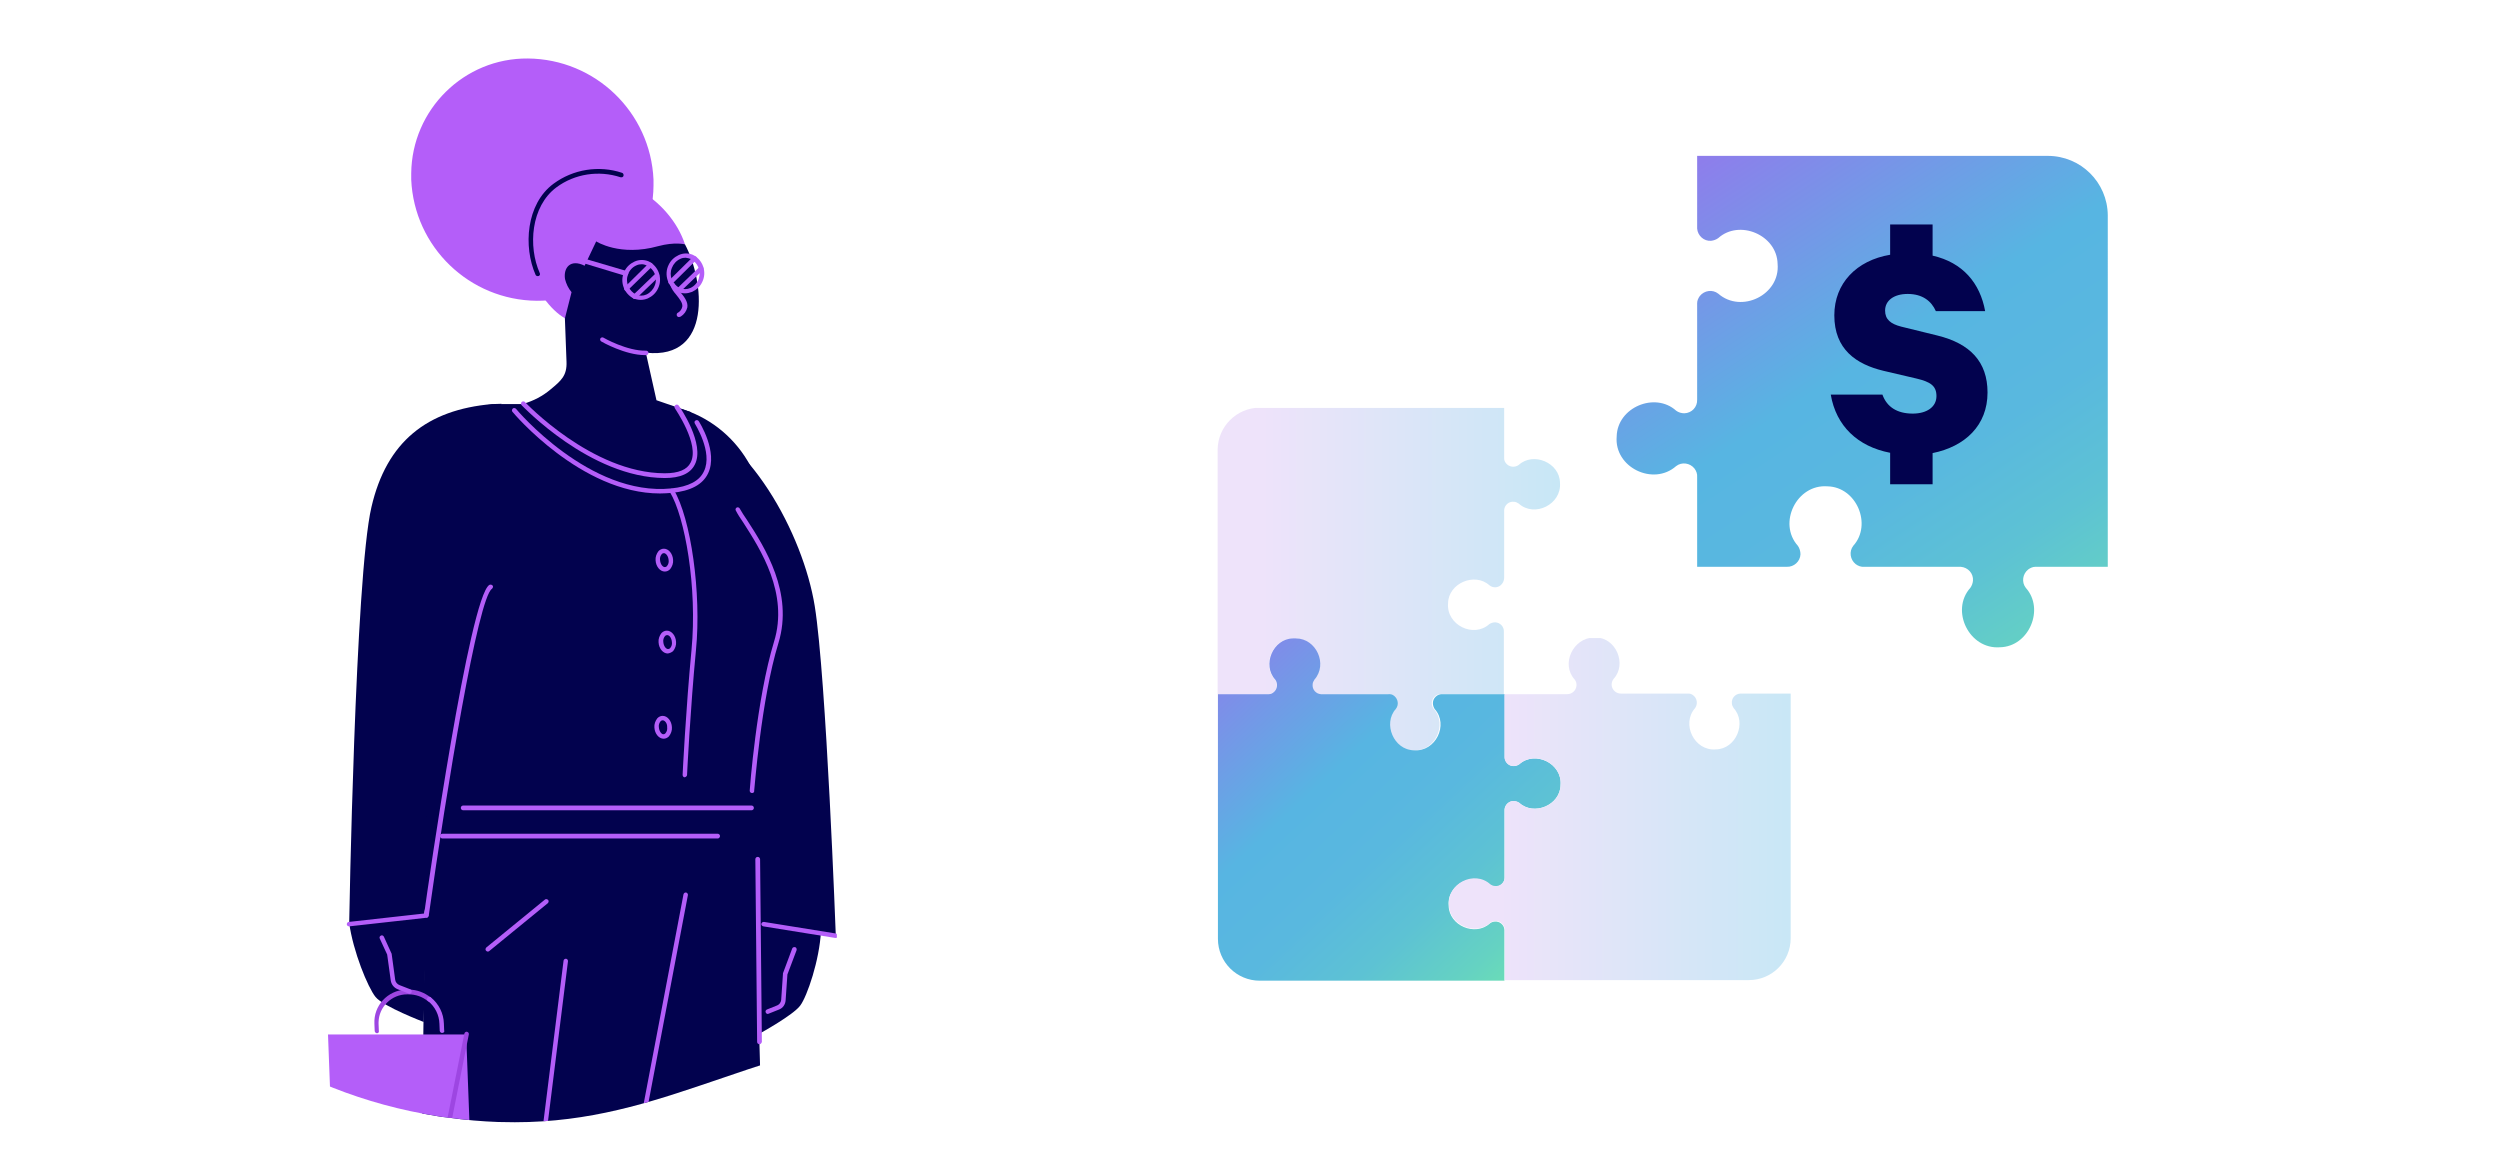 <?xml version="1.0" encoding="UTF-8"?> <!-- Generator: Adobe Illustrator 25.2.1, SVG Export Plug-In . SVG Version: 6.00 Build 0) --> <svg xmlns="http://www.w3.org/2000/svg" xmlns:xlink="http://www.w3.org/1999/xlink" version="1.1" id="Layer_1" x="0px" y="0px" viewBox="0 0 842 389.1" style="enable-background:new 0 0 842 389.1;" xml:space="preserve"> <style type="text/css"> .st0{fill:#FFFFFF;} .st1{clip-path:url(#SVGID_2_);} .st2{clip-path:url(#SVGID_4_);} .st3{clip-path:url(#SVGID_6_);} .st4{clip-path:url(#SVGID_8_);} .st5{fill:#02024E;} .st6{fill:#B45EF9;} .st7{opacity:0.5;} .st8{clip-path:url(#SVGID_10_);} .st9{clip-path:url(#SVGID_12_);} .st10{clip-path:url(#SVGID_14_);} .st11{clip-path:url(#SVGID_16_);} .st12{clip-path:url(#SVGID_18_);} .st13{fill:#9D46E2;} .st14{clip-path:url(#SVGID_20_);} .st15{clip-path:url(#SVGID_22_);} .st16{fill:#04084C;} .st17{clip-path:url(#SVGID_26_);} .st18{clip-path:url(#SVGID_28_);} .st19{clip-path:url(#SVGID_32_);} .st20{fill:url(#SVGID_33_);} .st21{clip-path:url(#SVGID_35_);} .st22{fill:url(#SVGID_36_);} .st23{clip-path:url(#SVGID_38_);} .st24{fill:url(#SVGID_39_);} .st25{clip-path:url(#SVGID_41_);} .st26{fill:url(#SVGID_42_);} .st27{clip-path:url(#SVGID_44_);} .st28{fill:url(#SVGID_45_);} </style> <path class="st0" d="M776.4,68.6C721.5,22,648.5,13.3,625.8,10.6c-8.6-1-16.2-1.6-23.1-1.8C543,6.9,488.6,37.5,414.2,35.2 c-71.3-2.1-76.7-32.5-234.7-27.4C127.5,9.5,78.7,34.5,48,76.6c-0.8,1-1.5,2.1-2.2,3.1c-10.6,15-19.2,31.4-25.5,48.7 c-6.9,18.9-10.7,38.9-11.4,59v0.4c-1.4,45.3,13.2,84.9,27.8,112.8c20.4,39,61.6,67.6,110.5,75.3c1.2,0.2,2.4,0.4,3.7,0.5 c5.7,0.8,11.4,1.3,17.1,1.5h0.6c52,1.6,80.1-23.8,141.3-31.7c89.8-11.7,115.3,31.5,215.2,36.4c47.2,2.3,116.3-3.6,203-45.5 c20.7-8.6,58.9-27.6,84.5-63.1C859.5,208.7,839.2,121.8,776.4,68.6z"></path> <g> <defs> <path id="SVGID_1_" d="M776.4,68.6C721.5,22,648.5,13.3,625.8,10.6c-8.6-1-16.2-1.6-23.1-1.8C543,6.9,488.6,37.5,414.2,35.2 c-71.3-2.1-76.7-32.5-234.7-27.4C127.5,9.5,78.7,34.5,48,76.6c-0.8,1-1.5,2.1-2.2,3.1c-10.6,15-19.2,31.4-25.5,48.7 c-6.9,18.9-10.7,38.9-11.4,59v0.4c-1.4,45.3,13.2,84.9,27.8,112.8c20.4,39,61.6,67.6,110.5,75.3c1.2,0.2,2.4,0.4,3.7,0.5 c5.7,0.8,11.4,1.3,17.1,1.5h0.6c52,1.6,80.1-23.8,141.3-31.7c89.8-11.7,115.3,31.5,215.2,36.4c47.2,2.3,116.3-3.6,203-45.5 c20.7-8.6,58.9-27.6,84.5-63.1C859.5,208.7,839.2,121.8,776.4,68.6z"></path> </defs> <clipPath id="SVGID_2_"> <use xlink:href="#SVGID_1_" style="overflow:visible;"></use> </clipPath> <g class="st1"> <g id="Artwork_132"> <g> <defs> <polygon id="SVGID_3_" points="270.7,19.7 97.9,15.3 119.4,585 292.2,589.4 "></polygon> </defs> <clipPath id="SVGID_4_"> <use xlink:href="#SVGID_3_" style="overflow:visible;"></use> </clipPath> <g class="st2"> <g> <defs> <polygon id="SVGID_5_" points="292.2,589.4 119.4,585 97.9,15.3 270.7,19.7 "></polygon> </defs> <clipPath id="SVGID_6_"> <use xlink:href="#SVGID_5_" style="overflow:visible;"></use> </clipPath> <g class="st3"> <g> <defs> <polygon id="SVGID_7_" points="270.7,19.7 97.9,15.3 119.4,585 292.2,589.4 "></polygon> </defs> <clipPath id="SVGID_8_"> <use xlink:href="#SVGID_7_" style="overflow:visible;"></use> </clipPath> <g class="st4"> <path class="st5" d="M228,138.9c24.2,6.8,42.5,41.1,46.4,65.2s7.1,111.1,7.1,111.1l-29.9-4l-3.3-38.9L228,138.9z"></path> <path class="st5" d="M139.1,167l4,105.2h110l4.1-95.7c0.9-20.6-15.1-38.7-35.8-40.3c-1-0.1-2-0.1-3-0.1h-49.4 c-1.1,0-2.1,0-3.1,0.1h-0.1C150,137.8,138.4,151.3,139.1,167"></path> <path class="st5" d="M117.6,311.2h24.8l5.8-39.1l12-80.8l7.8-49.4l0.9-5.9c-1,0-2.1,0.1-3.1,0.1h-0.1 c-21.8,1.9-35.5,12.6-40.6,34.7C119.6,194.2,117.6,311.2,117.6,311.2"></path> <polygon class="st5" points="139.4,588.9 176.8,588.9 202.9,448.2 229.8,585.3 262.2,585.3 253.6,272.1 143.6,272.1 141.3,442.9 140.6,499.4 "></polygon> <path class="st6" d="M176.2,589.7h-0.1c-0.4-0.1-0.7-0.5-0.6-0.9c0,0,0,0,0,0l54.7-287.6c0.1-0.4,0.5-0.7,0.9-0.6 c0.4,0.1,0.6,0.5,0.6,0.8L177,589.1C176.9,589.4,176.6,589.7,176.2,589.7z"></path> <path class="st6" d="M241.8,282.4H149c-0.4,0-0.8-0.3-0.8-0.8c0-0.4,0.3-0.8,0.8-0.8c0,0,0,0,0,0h92.7 c0.4,0,0.8,0.3,0.8,0.8C242.5,282,242.1,282.4,241.8,282.4L241.8,282.4z"></path> <path class="st6" d="M253.1,272.9H156c-0.4,0-0.8-0.3-0.8-0.8c0-0.4,0.3-0.8,0.8-0.8c0,0,0,0,0,0h97.1 c0.4,0,0.8,0.3,0.8,0.8C253.9,272.6,253.5,272.9,253.1,272.9L253.1,272.9z"></path> <path class="st6" d="M159.6,572.6h-0.1c-0.4-0.1-0.7-0.4-0.7-0.8l31-248.2c0-0.4,0.4-0.7,0.8-0.7c0.4,0,0.7,0.4,0.7,0.8 l-31,248.2C160.2,572.3,159.9,572.6,159.6,572.6z"></path> <path class="st6" d="M164.3,320.5c-0.2,0-0.4-0.1-0.6-0.3c-0.3-0.3-0.2-0.8,0.1-1.1l19.7-16.1c0.3-0.3,0.8-0.2,1.1,0.1 c0.3,0.3,0.2,0.8-0.1,1.1c0,0,0,0,0,0l-19.7,16.1C164.7,320.4,164.5,320.5,164.3,320.5z"></path> <path class="st5" d="M176.3,136c0,0,1.5,1.6,4.2,4c7.6,6.9,24.8,20.2,43.3,20.2c20.4,0.1,8.9-21.4,8.9-21.4l-11.6-4 l-3.6-16.1L190,100.4l0.8,21.4c0.2,4.7-1.8,6.4-5.3,9.3C182.8,133.4,179.7,135,176.3,136"></path> <g class="st7"> <g> <g> <g> <defs> <path id="SVGID_9_" d="M117.6,311.2h1.1l3.1-0.9c0,0,8.7-122.6,13.4-141.2c1.8-7.1,7.8-26.1,32.8-27.3 c1.7-0.1,3.3-0.6,5-0.7c2.5-0.1,5-0.5,7.5-1.2c2.9-0.7,5.5-2,7.8-4c2-2.1,3.7-4.4,5-7c3.2-5.5,0.4-9.5-3-21.8 l0.5,14.3c0.2,4.9-1.9,6.8-5.5,9.8c-2.6,2.2-5.7,3.8-9,4.7h-7.4c-1.1,0-2.1,0.1-3.1,0.2h-0.1 c-21.7,1.7-35.4,12.5-40.6,34.7C119.6,194.2,117.6,311.2,117.6,311.2"></path> </defs> <clipPath id="SVGID_10_"> <use xlink:href="#SVGID_9_" style="overflow:visible;"></use> </clipPath> <g class="st8"> <g> <defs> <polygon id="SVGID_11_" points="281.9,151.8 185.9,347.1 37.8,262.2 133.8,66.9 "></polygon> </defs> <clipPath id="SVGID_12_"> <use xlink:href="#SVGID_11_" style="overflow:visible;"></use> </clipPath> <g class="st9"> <image style="overflow:visible;enable-background:new ;" width="266" height="306" transform="matrix(1 0 0 1 24.79 53.38)"> </image> </g> </g> </g> </g> </g> </g> </g> <path class="st6" d="M223.9,161L223.9,161c-25.2-0.1-47.9-24.3-48.2-24.5c-0.3-0.3-0.3-0.8,0-1.1c0,0,0,0,0,0 c0.3-0.3,0.8-0.3,1.1,0c0.2,0.2,22.6,23.9,47,24h0.1c4.6,0,7.5-1.2,8.7-3.6c3.2-6.1-5.3-18.2-5.3-18.3 c-0.2-0.3-0.2-0.8,0.2-1.1c0.3-0.2,0.8-0.2,1.1,0.2l0,0c0.4,0.5,9,13,5.4,19.9C232.5,159.5,229.1,161,223.9,161z"></path> <path class="st6" d="M222.3,166.2c-26.6,0-49.5-27.2-49.7-27.5c-0.3-0.3-0.2-0.8,0.1-1.1c0,0,0,0,0,0 c0.3-0.3,0.8-0.2,1.1,0.1c0.2,0.3,24.9,29.6,52.3,26.8c5.8-0.6,9.5-2.5,11-5.8c3.1-6.4-3.1-16-3.1-16.1 c-0.2-0.4-0.1-0.8,0.3-1c0.3-0.2,0.8-0.1,1,0.2c0.3,0.4,6.6,10.4,3.2,17.6c-1.8,3.8-5.9,6-12.3,6.6 C224.9,166.1,223.6,166.2,222.3,166.2z"></path> <path class="st6" d="M230.7,82.3c-4.7-14.5-24.2-29.7-43.7-17.1s-6.2,36.8,3.3,42L230.7,82.3z"></path> <path class="st6" d="M177.8,19.7c-21.5-0.2-39.1,17.2-39.3,38.7c0,0.7,0,1.4,0,2.1c1,22.7,19.6,40.6,42.3,40.8 c21.5,0.2,39.1-17.2,39.3-38.7c0-0.7,0-1.4,0-2.1C219.1,37.8,200.5,19.9,177.8,19.7"></path> <path class="st5" d="M230.7,82.3c6.6,12.4,9.2,38.8-13,36.5s-27.4-11.7-27.4-11.7l2.2-8.7c-1.1-1.3-1.8-2.8-2.2-4.4 c-0.6-3.8,1.8-6.9,6.6-4.5l3.9-8.2c0,0,8,5.2,20.9,1.6C227.3,81.4,230.7,82.3,230.7,82.3"></path> <path class="st6" d="M217.2,119.6c-6.6,0-14.4-4.4-14.7-4.6c-0.3-0.2-0.5-0.6-0.3-1c0.2-0.3,0.6-0.5,1-0.3 c0.1,0.1,8.1,4.6,14.4,4.4c0.4,0,0.8,0.3,0.8,0.7c0,0.4-0.3,0.8-0.7,0.8L217.2,119.6z"></path> <path class="st6" d="M253.3,267.1L253.3,267.1c-0.5,0-0.8-0.4-0.8-0.8c0,0,0,0,0,0c0-0.3,2.3-30.9,8.2-50.2 c5-16.2-4.6-31.1-10.3-40c-1.1-1.6-2-3-2.6-4.2c-0.2-0.4,0-0.8,0.4-1c0.3-0.1,0.7,0,0.9,0.3c0.6,1.1,1.5,2.5,2.6,4.1 c5.9,9.1,15.6,24.4,10.5,41.2c-5.9,19.2-8.1,49.6-8.2,49.9C254.1,266.8,253.7,267.1,253.3,267.1z"></path> <path class="st6" d="M230.6,261.8L230.6,261.8c-0.4,0-0.7-0.4-0.7-0.8c0,0,0,0,0,0c0-0.2,1.1-22.3,3-42.1 c2-21-2.2-44.9-7.3-53.2c-0.2-0.4,0-0.8,0.3-1c0.3-0.2,0.7-0.1,1,0.2c5.8,9.6,9.4,34.9,7.5,54.1c-1.9,19.7-3,41.8-3,42 C231.4,261.4,231,261.7,230.6,261.8C230.6,261.8,230.6,261.8,230.6,261.8z"></path> <path class="st6" d="M143.6,309.1h-0.1c-0.4-0.1-0.7-0.4-0.7-0.9c0,0,0,0,0,0c1.5-10.9,15.3-106.9,22-111.2 c0.4-0.2,0.8-0.1,1.1,0.2s0.1,0.8-0.2,1.1c-4.7,3-15.3,67.5-21.3,110.1C144.3,308.8,144,309.1,143.6,309.1z"></path> <path class="st5" d="M276.5,313.7c-0.5,9.6-4.6,21.8-7,25s-13.3,9.2-13.3,9.2l-4.2-37.5L276.5,313.7z"></path> <path class="st6" d="M281.4,315.9h-0.1l-24.2-3.9c-0.4-0.1-0.7-0.4-0.7-0.8c0.1-0.4,0.4-0.7,0.8-0.7c0,0,0,0,0.1,0 l24.2,3.9c0.4,0.1,0.7,0.5,0.6,0.9C282.1,315.7,281.8,315.9,281.4,315.9L281.4,315.9z"></path> <path class="st6" d="M255.8,351.7c-0.4,0-0.8-0.3-0.8-0.8l-0.6-61.5c0-0.4,0.3-0.8,0.8-0.8l0,0c0.4,0,0.8,0.3,0.8,0.8 l0.6,61.5C256.5,351.3,256.2,351.7,255.8,351.7C255.8,351.7,255.8,351.7,255.8,351.7L255.8,351.7z"></path> <path class="st6" d="M258.6,341.5c-0.3,0-0.6-0.2-0.7-0.5c-0.2-0.4,0-0.8,0.4-1c0,0,0,0,0,0l3.5-1.4c0.7-0.3,1.2-1,1.3-1.8 l0.6-8.8c0-0.1,0-0.1,0-0.2l3.1-8.3c0.1-0.4,0.6-0.6,1-0.5c0.4,0.1,0.6,0.6,0.5,1c0,0,0,0,0,0l-3.1,8.2l-0.6,8.7 c-0.1,1.4-0.9,2.6-2.2,3.1l-3.5,1.4C258.8,341.4,258.7,341.5,258.6,341.5z"></path> <path class="st5" d="M117.6,310.8c1.3,9.6,6.3,21.8,8.9,25c2.6,3.2,16.2,8.4,16.2,8.4l0.9-35.8L117.6,310.8z"></path> </g> </g> <g> <defs> <polygon id="SVGID_13_" points="187.2,454.9 161,454.9 157,348.4 183.2,348.4 "></polygon> </defs> <clipPath id="SVGID_14_"> <use xlink:href="#SVGID_13_" style="overflow:visible;"></use> </clipPath> <g class="st10"> <g> <defs> <polygon id="SVGID_15_" points="228.9,372.9 181.6,465.9 115.3,430.3 162.6,337.4 "></polygon> </defs> <clipPath id="SVGID_16_"> <use xlink:href="#SVGID_15_" style="overflow:visible;"></use> </clipPath> <g class="st11"> <image style="overflow:visible;enable-background:new ;" width="140" height="179" transform="matrix(1 0 0 1 114.79 287.38)"> </image> </g> </g> </g> </g> <polygon class="st6" points="161,454.9 107.6,454.9 103.6,348.4 157,348.4 "></polygon> <g> <defs> <polygon id="SVGID_17_" points="270.7,19.7 97.9,15.3 119.4,585 292.2,589.4 "></polygon> </defs> <clipPath id="SVGID_18_"> <use xlink:href="#SVGID_17_" style="overflow:visible;"></use> </clipPath> <g class="st12"> <path class="st13" d="M147.6,396.8h-32.6c-0.4,0-0.7-0.2-0.7-0.6l-11.3-47.7c-0.1-0.4,0.1-0.8,0.5-0.9c0,0,0,0,0,0 c0.4-0.1,0.8,0.1,0.9,0.5c0,0,0,0,0,0l11.2,47.1h31.4l9.4-47.1c0.1-0.4,0.5-0.7,0.9-0.6c0.4,0.1,0.7,0.5,0.6,0.9 c0,0,0,0,0,0l-9.5,47.7C148.2,396.6,147.9,396.8,147.6,396.8z"></path> <path class="st5" d="M132.5,406.4c-0.4,0-0.7-0.3-0.8-0.7l-0.6-16.6c0-0.4,0.3-0.8,0.7-0.8c0,0,0,0,0,0 c0.4,0,0.8,0.3,0.8,0.7l0.6,16.6C133.2,406,132.9,406.4,132.5,406.4L132.5,406.4z"></path> <path class="st13" d="M127,348c-0.4,0-0.7-0.3-0.8-0.7l-0.1-2.5c-0.3-6.1,4.4-11.2,10.5-11.5c0.2,0,0.4,0,0.6,0h0.5 c2.7,0,5.3,1,7.4,2.7c0.3,0.3,0.4,0.8,0.1,1.1s-0.8,0.4-1.1,0.1c-1.8-1.5-4.1-2.3-6.5-2.3h-0.5c-5.2,0-9.5,4.2-9.6,9.4 c0,0.2,0,0.4,0,0.5l0.1,2.5C127.7,347.6,127.4,348,127,348C127,348,127,348,127,348L127,348z"></path> <path class="st6" d="M148.9,347.9c-0.4,0-0.7-0.3-0.8-0.7l-0.1-2.4c-0.1-3-1.5-5.8-3.9-7.7c-0.3-0.3-0.4-0.8-0.1-1.1 s0.8-0.4,1.1-0.1c2.7,2.2,4.3,5.4,4.4,8.8l0.1,2.4C149.8,347.5,149.4,347.9,148.9,347.9C149,347.9,149,347.9,148.9,347.9 L148.9,347.9z"></path> <path class="st6" d="M137.9,334.7c-0.1,0-0.2,0-0.3-0.1l-3.6-1.4c-1.3-0.5-2.2-1.6-2.4-3l-1.2-8.7l-2.5-5.4 c-0.2-0.4,0-0.8,0.4-1c0.4-0.2,0.8,0,1,0.4l2.5,5.5c0,0.1,0.1,0.1,0.1,0.2l1.2,8.8c0.1,0.8,0.7,1.5,1.5,1.8l3.6,1.4 c0.4,0.1,0.6,0.6,0.4,1C138.5,334.5,138.2,334.7,137.9,334.7L137.9,334.7z"></path> <path class="st6" d="M117.6,312c-0.4,0-0.8-0.3-0.8-0.7s0.3-0.8,0.7-0.8l26-2.9c0.4,0,0.8,0.3,0.8,0.7 c0,0.4-0.3,0.8-0.7,0.8L117.6,312L117.6,312z"></path> <path class="st6" d="M223.9,192.5c-1.6,0-3-1.7-3.1-3.8c-0.1-1.1,0.3-2.2,1-3.1c0.5-0.5,1.1-0.8,1.8-0.8 c1.6,0,3,1.7,3.1,3.8c0.1,1.1-0.3,2.2-1,3.1C225.2,192.2,224.6,192.5,223.9,192.5z M223.6,186.3c-0.3,0-0.5,0.1-0.7,0.3 c-0.5,0.6-0.7,1.3-0.6,2c0.1,1.4,0.9,2.4,1.6,2.4c0.3,0,0.5-0.1,0.7-0.3c0.5-0.6,0.7-1.3,0.6-2 C225.1,187.3,224.3,186.3,223.6,186.3z"></path> <path class="st6" d="M224.9,220.1c-1.6,0-3-1.7-3.1-3.8c-0.1-1.1,0.3-2.2,1-3.1c0.5-0.5,1.1-0.8,1.8-0.8 c1.6,0,3,1.7,3.1,3.8c0.1,1.1-0.3,2.2-1,3.1C226.2,219.7,225.6,220,224.9,220.1z M224.7,213.9c-0.3,0-0.5,0.1-0.7,0.3 c-0.5,0.6-0.7,1.3-0.6,2c0.1,1.4,0.9,2.4,1.6,2.4c0.3,0,0.5-0.1,0.7-0.3c0.5-0.6,0.7-1.3,0.6-2 C226.2,214.8,225.4,213.9,224.7,213.9L224.7,213.9z"></path> <path class="st6" d="M223.5,248.8c-1.6,0-3-1.7-3.1-3.8c-0.1-1.1,0.3-2.2,1-3.1c0.5-0.5,1.1-0.8,1.8-0.8 c1.6,0,3,1.7,3.1,3.8c0.1,1.1-0.3,2.2-1,3.1C224.8,248.5,224.2,248.8,223.5,248.8z M223.2,242.6c-0.3,0-0.5,0.1-0.7,0.3 c-0.5,0.6-0.7,1.3-0.6,2c0.1,1.4,0.9,2.4,1.5,2.4c0.3,0,0.5-0.1,0.7-0.3c0.5-0.6,0.7-1.3,0.6-2 C224.8,243.6,223.9,242.6,223.2,242.6z"></path> <path class="st6" d="M215.8,101c-0.8,0-1.6-0.2-2.3-0.4c-3.4-1.7-4.9-5.8-3.2-9.2c0.7-1.5,1.9-2.6,3.4-3.3 c1.5-0.7,3.2-0.7,4.7-0.1l0,0c3.4,1.6,4.9,5.8,3.2,9.2c-0.7,1.5-1.9,2.6-3.4,3.3C217.5,100.8,216.6,101,215.8,101z M216.1,89c-0.6,0-1.2,0.1-1.8,0.4c-2.7,1.2-3.9,4.5-2.6,7.2c0.5,1.1,1.4,2,2.5,2.6c1.1,0.5,2.4,0.5,3.5,0 c1.3-0.6,2.3-1.7,2.8-3c1.1-2.6-0.1-5.6-2.6-6.7l0,0C217.2,89.1,216.7,89,216.1,89L216.1,89z"></path> <path class="st6" d="M211,98c-0.4,0-0.8-0.3-0.8-0.8c0-0.2,0.1-0.4,0.2-0.5l8.1-8c0.3-0.3,0.8-0.3,1.1,0s0.3,0.8,0,1.1 l-8.1,7.9C211.4,97.9,211.2,98,211,98z"></path> <path class="st6" d="M213.8,100.7c-0.4,0-0.8-0.3-0.8-0.8c0-0.2,0.1-0.4,0.2-0.5l7.5-7.2c0.3-0.3,0.8-0.3,1.1,0 c0.3,0.3,0.3,0.8,0,1.1c0,0,0,0,0,0l-7.5,7.2C214.2,100.6,214,100.7,213.8,100.7z"></path> <path class="st6" d="M230.7,98.8c-0.8,0-1.6-0.2-2.3-0.4c-3.4-1.6-4.9-5.8-3.2-9.2c0.7-1.5,1.9-2.6,3.4-3.3 c1.5-0.7,3.2-0.7,4.7-0.1c3.4,1.6,4.9,5.8,3.2,9.2c-0.7,1.5-1.9,2.6-3.4,3.3C232.3,98.6,231.5,98.8,230.7,98.8z M230.9,86.8c-0.6,0-1.2,0.1-1.8,0.4c-1.3,0.6-2.3,1.7-2.8,3c-1.1,2.6,0.1,5.6,2.7,6.8c1.1,0.5,2.4,0.5,3.5,0 c2.7-1.2,3.9-4.5,2.6-7.2c-0.5-1.1-1.4-2-2.5-2.6l0,0C232.1,87,231.5,86.9,230.9,86.8L230.9,86.8z"></path> <path class="st6" d="M225.9,95.8c-0.4,0-0.8-0.3-0.8-0.8c0-0.2,0.1-0.4,0.2-0.5l8.1-8c0.3-0.3,0.8-0.3,1.1,0 c0.3,0.3,0.3,0.8,0,1.1c0,0,0,0,0,0l-8.1,8C226.3,95.7,226.1,95.8,225.9,95.8z"></path> <path class="st6" d="M228.7,98.4c-0.2,0-0.4-0.1-0.6-0.2c-0.3-0.3-0.3-0.8,0-1.1c0,0,0,0,0,0l7.5-7.2 c0.3-0.3,0.8-0.3,1.1,0c0,0,0,0,0,0c0.3,0.3,0.3,0.8,0,1.1c0,0,0,0,0,0l-7.5,7.2C229.1,98.3,228.9,98.4,228.7,98.4z"></path> <path class="st6" d="M210.8,92.9h-0.2l-17.2-5.2c-0.4-0.1-0.7-0.5-0.6-0.9c0.1-0.4,0.5-0.7,0.9-0.6c0,0,0.1,0,0.1,0 l17.3,5.1c0.4,0.1,0.6,0.6,0.5,1C211.4,92.7,211.1,92.9,210.8,92.9L210.8,92.9z"></path> <path class="st6" d="M228.7,106.8c-0.4,0-0.8-0.3-0.8-0.8c0-0.2,0.1-0.5,0.3-0.6c0.8-0.4,1.4-1.2,1.6-2.1 c0.2-1.3-1-2.7-2.1-4.1c-0.8-0.9-1.5-1.9-1.9-3c-0.1-0.4,0.1-0.8,0.5-1c0.4-0.1,0.8,0.1,1,0.5c0.4,0.9,1,1.7,1.7,2.5 c1.3,1.6,2.8,3.4,2.5,5.3c-0.3,1.3-1.1,2.4-2.2,3.1C229,106.7,228.8,106.8,228.7,106.8z"></path> <path class="st5" d="M181.1,93c-0.3,0-0.6-0.2-0.7-0.4c-4.2-9.5-3.2-23.9,6-30.7c6.6-4.9,15.3-6.3,23.1-3.7 c0.4,0.1,0.6,0.6,0.5,1c0,0,0,0,0,0c-0.1,0.4-0.5,0.6-0.9,0.5c0,0,0,0-0.1,0c-7.3-2.4-15.4-1.2-21.6,3.4 c-8.6,6.4-9.6,19.9-5.6,28.9c0.2,0.4,0,0.8-0.4,1C181.3,92.9,181.2,93,181.1,93z"></path> </g> </g> </g> </g> </g> </g> </g> </g> </g> <g> <g> <g id="Artwork_709"> <g> <defs> <path id="SVGID_19_" d="M623.6,37.5c3.2,0,6,2.4,6.4,5.6l5.6,39.9c0,0.3,0,0.5,0.1,0.8v0.3c-0.1,3.2-2.4,5.8-5.6,6.3 c-0.3,0-0.6,0.1-0.9,0.1h-45.1c-3.6,0-6.5-2.9-6.5-6.5c0-2,1-4,2.6-5.2l22.7-17.1c1.6-1.2,2.6-3.1,2.6-5.2V44 c0-3.6,2.9-6.5,6.4-6.5c0,0,0,0,0.1,0H623.6z"></path> </defs> <clipPath id="SVGID_20_"> <use xlink:href="#SVGID_19_" style="overflow:visible;"></use> </clipPath> <g class="st14"> <g> <defs> <rect id="SVGID_21_" x="577.6" y="37.5" width="58" height="52.9"></rect> </defs> <clipPath id="SVGID_22_"> <use xlink:href="#SVGID_21_" style="overflow:visible;"></use> </clipPath> <g class="st15"> <g> <defs> <rect id="SVGID_23_" x="577.6" y="37.5" width="58" height="52.9"></rect> </defs> <clipPath id="SVGID_24_"> <use xlink:href="#SVGID_23_" style="overflow:visible;"></use> </clipPath> </g> </g> </g> </g> </g> <path class="st16" d="M611.3,72.4c0.2,0,0.4-0.1,0.6-0.3c0.2-0.3,0.2-0.8-0.1-1c0,0,0,0,0,0l-10.7-8c-0.3-0.2-0.8-0.2-1,0.1 c-0.2,0.3-0.2,0.8,0.1,1l0,0l10.7,7.9C611,72.3,611.2,72.3,611.3,72.4"></path> <path class="st16" d="M606,73c0.2,0,0.4-0.1,0.6-0.3c0.2-0.3,0.1-0.8-0.2-1l-8.2-5.7c-0.3-0.2-0.8-0.2-1,0.2c0,0,0,0,0,0 c-0.2,0.3-0.2,0.7,0.1,1c0,0,0,0,0,0l8.2,5.7C605.7,73,605.8,73,606,73"></path> <g> <defs> <path id="SVGID_25_" d="M697.7,37.5c3.2,0,6,2.4,6.4,5.6l5.6,39.9c0.5,3.5-2,6.8-5.5,7.3c-0.3,0-0.6,0.1-0.9,0.1h-45.1 c-3.6,0-6.5-2.9-6.5-6.5c0-2,1-4,2.6-5.2L677,61.6c1.6-1.2,2.6-3.1,2.6-5.2V44c0-3.6,2.8-6.5,6.4-6.5H697.7z"></path> </defs> <clipPath id="SVGID_26_"> <use xlink:href="#SVGID_25_" style="overflow:visible;"></use> </clipPath> <g class="st17"> <g> <defs> <rect id="SVGID_27_" x="651.7" y="37.5" width="58.5" height="52.9"></rect> </defs> <clipPath id="SVGID_28_"> <use xlink:href="#SVGID_27_" style="overflow:visible;"></use> </clipPath> <g class="st18"> <g> <defs> <rect id="SVGID_29_" x="651.7" y="37.5" width="58.5" height="52.9"></rect> </defs> <clipPath id="SVGID_30_"> <use xlink:href="#SVGID_29_" style="overflow:visible;"></use> </clipPath> </g> </g> </g> </g> </g> <path class="st16" d="M685.4,72.4c0.2,0,0.4-0.1,0.6-0.3c0.2-0.3,0.2-0.8-0.1-1c0,0,0,0,0,0l-10.7-8c-0.3-0.2-0.8-0.1-1,0.2 c-0.2,0.3-0.1,0.7,0.1,0.9l10.7,8C685.1,72.3,685.3,72.4,685.4,72.4"></path> <path class="st16" d="M680.1,73c0.2,0,0.4-0.1,0.6-0.3c0.2-0.3,0.1-0.8-0.2-1l-8.2-5.7c-0.3-0.2-0.8-0.1-1,0.2 c-0.2,0.3-0.1,0.8,0.2,1l8.2,5.7C679.8,72.9,679.9,73,680.1,73"></path> </g> </g> </g> <g id="Artwork_127"> <g> <defs> <path id="SVGID_31_" d="M571.6,52.5v23.9c0,0.2,0,0.4,0,0.6c0.2,2.4,2.3,4.3,4.7,4.1c0.9-0.1,1.7-0.4,2.4-0.9 c7.1-6.4,19.8-1.1,20,8.7c0.9,10.4-12.2,16.8-20,10c-1.9-1.5-4.7-1.1-6.2,0.8c0,0,0,0,0,0c-0.5,0.7-0.9,1.5-0.9,2.4v32.5 c0.1,2.5-1.8,4.5-4.3,4.6c-1,0-2-0.3-2.8-0.9c-7.1-6.4-19.8-1.1-20,8.7c-0.9,10.4,12.3,16.8,20,10c1.9-1.5,4.7-1.1,6.2,0.8 c0.6,0.8,1,1.8,0.9,2.9v30.2h30.2c2.4,0.1,4.5-1.8,4.6-4.2c0-1-0.3-2.1-0.9-2.9c-6.8-7.6-0.4-20.8,10-20 c9.8,0.2,15.1,12.9,8.7,20c-1.5,1.9-1.1,4.7,0.8,6.2c0,0,0,0,0,0c0.8,0.6,1.8,1,2.9,0.9h32.5c2.4,0.2,4.3,2.2,4.1,4.7 c-0.1,0.9-0.4,1.7-0.9,2.4c-6.8,7.6-0.4,20.8,10,20c9.8-0.2,15.1-12.9,8.7-20c-1.5-1.9-1.1-4.7,0.8-6.2c0.7-0.5,1.5-0.9,2.4-0.9 c0.2,0,0.3,0,0.5,0h23.9V72.5c-0.1-11.1-9.1-20-20.2-20L571.6,52.5z"></path> </defs> <clipPath id="SVGID_32_"> <use xlink:href="#SVGID_31_" style="overflow:visible;"></use> </clipPath> <g class="st19"> <linearGradient id="SVGID_33_" gradientUnits="userSpaceOnUse" x1="-3517.524" y1="2070.753" x2="-3516.294" y2="2070.753" gradientTransform="matrix(119.157 180.711 180.711 -119.157 45480.719 882421.562)"> <stop offset="0" style="stop-color:#A863F0"></stop> <stop offset="0.48" style="stop-color:#57B5E2"></stop> <stop offset="0.64" style="stop-color:#59B8DF"></stop> <stop offset="0.78" style="stop-color:#5DC2D4"></stop> <stop offset="0.91" style="stop-color:#65D2C2"></stop> <stop offset="1" style="stop-color:#6DE2B1"></stop> </linearGradient> <polygon class="st20" points="467.3,102.8 659.5,-23.9 786.2,168.3 594,295 "></polygon> </g> </g> <g> <defs> <path id="SVGID_34_" d="M410.1,151.4v82.4h16.7h0.4c1.7-0.1,3-1.6,2.8-3.3c0-0.6-0.3-1.1-0.6-1.6c-4.5-4.9-0.8-13.8,6-13.9 c7.3-0.6,11.7,8.6,7,13.9c-1,1.4-0.7,3.3,0.6,4.3c0.5,0.3,1,0.6,1.6,0.6h22.7c1.7-0.1,3.2,1.2,3.2,2.9c0,0.7-0.2,1.5-0.6,2.1 c-4.5,4.9-0.8,13.8,6,13.9c7.3,0.6,11.7-8.6,7-13.9c-1.1-1.4-0.8-3.3,0.5-4.4c0.6-0.5,1.3-0.7,2.1-0.6h21v-21 c0.1-1.7-1.2-3.1-2.9-3.2c-0.7,0-1.4,0.2-2,0.6c-5.3,4.8-14.5,0.3-13.9-7c0.1-6.8,9-10.5,13.9-6.1c1.3,1.1,3.3,0.9,4.3-0.5 c0.5-0.6,0.7-1.4,0.7-2.1v-22.7c0.1-1.7,1.6-3,3.3-2.8c0.6,0,1.1,0.3,1.6,0.6c5.3,4.8,14.5,0.3,13.9-7c-0.1-6.8-9-10.5-13.9-6 c-1.4,1-3.3,0.7-4.3-0.6c0,0,0,0,0,0c-0.4-0.5-0.6-1-0.6-1.6c0-0.1,0-0.3,0-0.4v-16.7h-82.4C416.5,137.4,410.2,143.6,410.1,151.4 "></path> </defs> <clipPath id="SVGID_35_"> <use xlink:href="#SVGID_34_" style="overflow:visible;"></use> </clipPath> <g class="st21"> <linearGradient id="SVGID_36_" gradientUnits="userSpaceOnUse" x1="-3493.476" y1="2039.242" x2="-3492.256" y2="2039.242" gradientTransform="matrix(94.1 0 0 -94.1 329158.781 192088.016)"> <stop offset="0" style="stop-color:#EEE3FA"></stop> <stop offset="1" style="stop-color:#C2E8F5"></stop> </linearGradient> <rect x="410.1" y="137.4" class="st22" width="115.9" height="115.9"></rect> </g> </g> <g> <defs> <polygon id="SVGID_37_" points="506.6,233.8 506.6,233.8 506.6,233.8 507.1,233.8 "></polygon> </defs> <clipPath id="SVGID_38_"> <use xlink:href="#SVGID_37_" style="overflow:visible;"></use> </clipPath> <g class="st23"> <linearGradient id="SVGID_39_" gradientUnits="userSpaceOnUse" x1="-3530.447" y1="2062.178" x2="-3529.217" y2="2062.178" gradientTransform="matrix(617.53 617.53 617.53 -617.53 906974.875 3453617)"> <stop offset="0" style="stop-color:#A863F0"></stop> <stop offset="0.48" style="stop-color:#57B5E2"></stop> <stop offset="0.64" style="stop-color:#59B8DF"></stop> <stop offset="0.78" style="stop-color:#5DC2D4"></stop> <stop offset="0.91" style="stop-color:#65D2C2"></stop> <stop offset="1" style="stop-color:#6DE2B1"></stop> </linearGradient> <polygon class="st24" points="506.6,233.8 506.9,233.5 507.1,233.8 506.9,234.1 "></polygon> </g> </g> <g> <defs> <path id="SVGID_40_" d="M435.5,215c-6.8,0.1-10.5,9-6,13.9c1,1.4,0.7,3.3-0.6,4.3c-0.5,0.4-1,0.6-1.6,0.6h-17.1v82.4 c0,7.8,6.3,14.1,14.1,14.1l0,0h82.4v-16.7c0-0.1,0-0.3,0-0.4c-0.1-1.7-1.6-3-3.3-2.8c-0.6,0-1.2,0.3-1.6,0.6 c-4.9,4.5-13.8,0.8-13.9-6c-0.6-7.3,8.6-11.7,13.9-7c1.3,1,3.3,0.8,4.3-0.6c0.4-0.5,0.6-1,0.6-1.6v-22.7 c-0.1-1.7,1.2-3.2,2.9-3.3c0.7,0,1.5,0.2,2.1,0.6c4.9,4.5,13.8,0.8,13.9-6c0.6-7.3-8.6-11.7-13.9-7c-1.4,1-3.3,0.8-4.3-0.6 c0,0,0,0,0,0c-0.4-0.6-0.7-1.3-0.6-2v-21h-21c-1.7-0.1-3.2,1.3-3.2,3c0,0,0,0,0,0c0,0.7,0.2,1.4,0.6,2c4.8,5.3,0.3,14.5-7,13.9 c-6.8-0.1-10.5-9-6.1-13.9c1.1-1.4,0.8-3.3-0.5-4.4c-0.6-0.5-1.3-0.7-2-0.6h-22.7c-1.7-0.1-3-1.6-2.8-3.3c0-0.6,0.3-1.1,0.6-1.6 c4.6-5.2,0.6-13.9-6.3-13.9L435.5,215"></path> </defs> <clipPath id="SVGID_41_"> <use xlink:href="#SVGID_40_" style="overflow:visible;"></use> </clipPath> <g class="st25"> <linearGradient id="SVGID_42_" gradientUnits="userSpaceOnUse" x1="-3507.874" y1="2070.364" x2="-3506.644" y2="2070.364" gradientTransform="matrix(104.269 110.763 110.763 -104.269 136834.141 604611.25)"> <stop offset="0" style="stop-color:#A863F0"></stop> <stop offset="0.48" style="stop-color:#57B5E2"></stop> <stop offset="0.64" style="stop-color:#59B8DF"></stop> <stop offset="0.78" style="stop-color:#5DC2D4"></stop> <stop offset="0.91" style="stop-color:#65D2C2"></stop> <stop offset="1" style="stop-color:#6DE2B1"></stop> </linearGradient> <polygon class="st26" points="352.6,269.1 471.6,157.1 583.6,276.1 464.6,388.1 "></polygon> </g> </g> <g> <defs> <path id="SVGID_43_" d="M530.3,228.8c1.1,1.3,0.8,3.3-0.5,4.3c-0.6,0.5-1.3,0.7-2.1,0.7h-21v21c-0.1,1.7,1.3,3.2,3,3.2 c0,0,0,0,0,0c0.7,0,1.4-0.2,2-0.6c5.3-4.8,14.5-0.3,13.9,7c-0.1,6.8-9,10.5-13.9,6c-1.4-1-3.3-0.8-4.3,0.6c0,0,0,0,0,0 c-0.4,0.6-0.7,1.3-0.6,2v22.6c-0.1,1.7-1.6,3-3.3,2.8c0,0,0,0,0,0c-0.6,0-1.2-0.3-1.6-0.6c-5.3-4.8-14.5-0.3-13.9,7 c0.1,6.8,9,10.5,13.9,6c1.3-1,3.3-0.8,4.3,0.6c0,0,0,0,0,0c0.3,0.5,0.6,1,0.6,1.6v17.1H589c7.8,0,14.1-6.3,14.1-14.1c0,0,0,0,0,0 l0-82.4h-17c-1.7,0.1-3,1.6-2.8,3.3c0,0.6,0.3,1.1,0.6,1.6c4.5,4.9,0.8,13.8-6,13.9c-7.3,0.6-11.7-8.6-7-13.9 c1-1.4,0.7-3.3-0.6-4.3c-0.5-0.4-1-0.6-1.6-0.6h-22.6c-1.7,0.1-3.2-1.2-3.3-2.9c0-0.8,0.2-1.5,0.7-2.1c4.5-4.9,0.8-13.8-6-13.9 h-0.7C529.7,214.9,525.7,223.7,530.3,228.8"></path> </defs> <clipPath id="SVGID_44_"> <use xlink:href="#SVGID_43_" style="overflow:visible;"></use> </clipPath> <g class="st27"> <linearGradient id="SVGID_45_" gradientUnits="userSpaceOnUse" x1="-3493.316" y1="2039.103" x2="-3492.096" y2="2039.103" gradientTransform="matrix(94.08 0 0 -94.08 329154.281 192111.344)"> <stop offset="0" style="stop-color:#EEE3FA"></stop> <stop offset="1" style="stop-color:#C2E8F5"></stop> </linearGradient> <rect x="487.2" y="214.9" class="st28" width="115.9" height="115.4"></rect> </g> </g> </g> <path class="st5" d="M636.6,152.5c-10.9-2.1-18.2-9-20-19.6H634c1.5,4.2,5,6.4,10.2,6.4c4.7,0,8-2.2,8-5.9c0-3.5-2.1-4.8-6.7-5.9 l-11.1-2.6c-9.2-2.2-16.6-7.2-16.6-18.7c0-10.8,7.5-18.5,18.8-20.4V75.6h14.3v10.5c10.2,2.3,16,9.3,17.7,18.7H652 c-1.5-3.4-4.5-5.8-9.5-5.8c-4.6,0-7.6,2.2-7.6,5.6c0,3,1.9,4.5,5.4,5.4l12.2,3c11,2.7,16.9,8.8,16.9,19.2c0,11.1-7.6,18.2-18.5,20.4 v10.5h-14.3V152.5z"></path> </svg> 